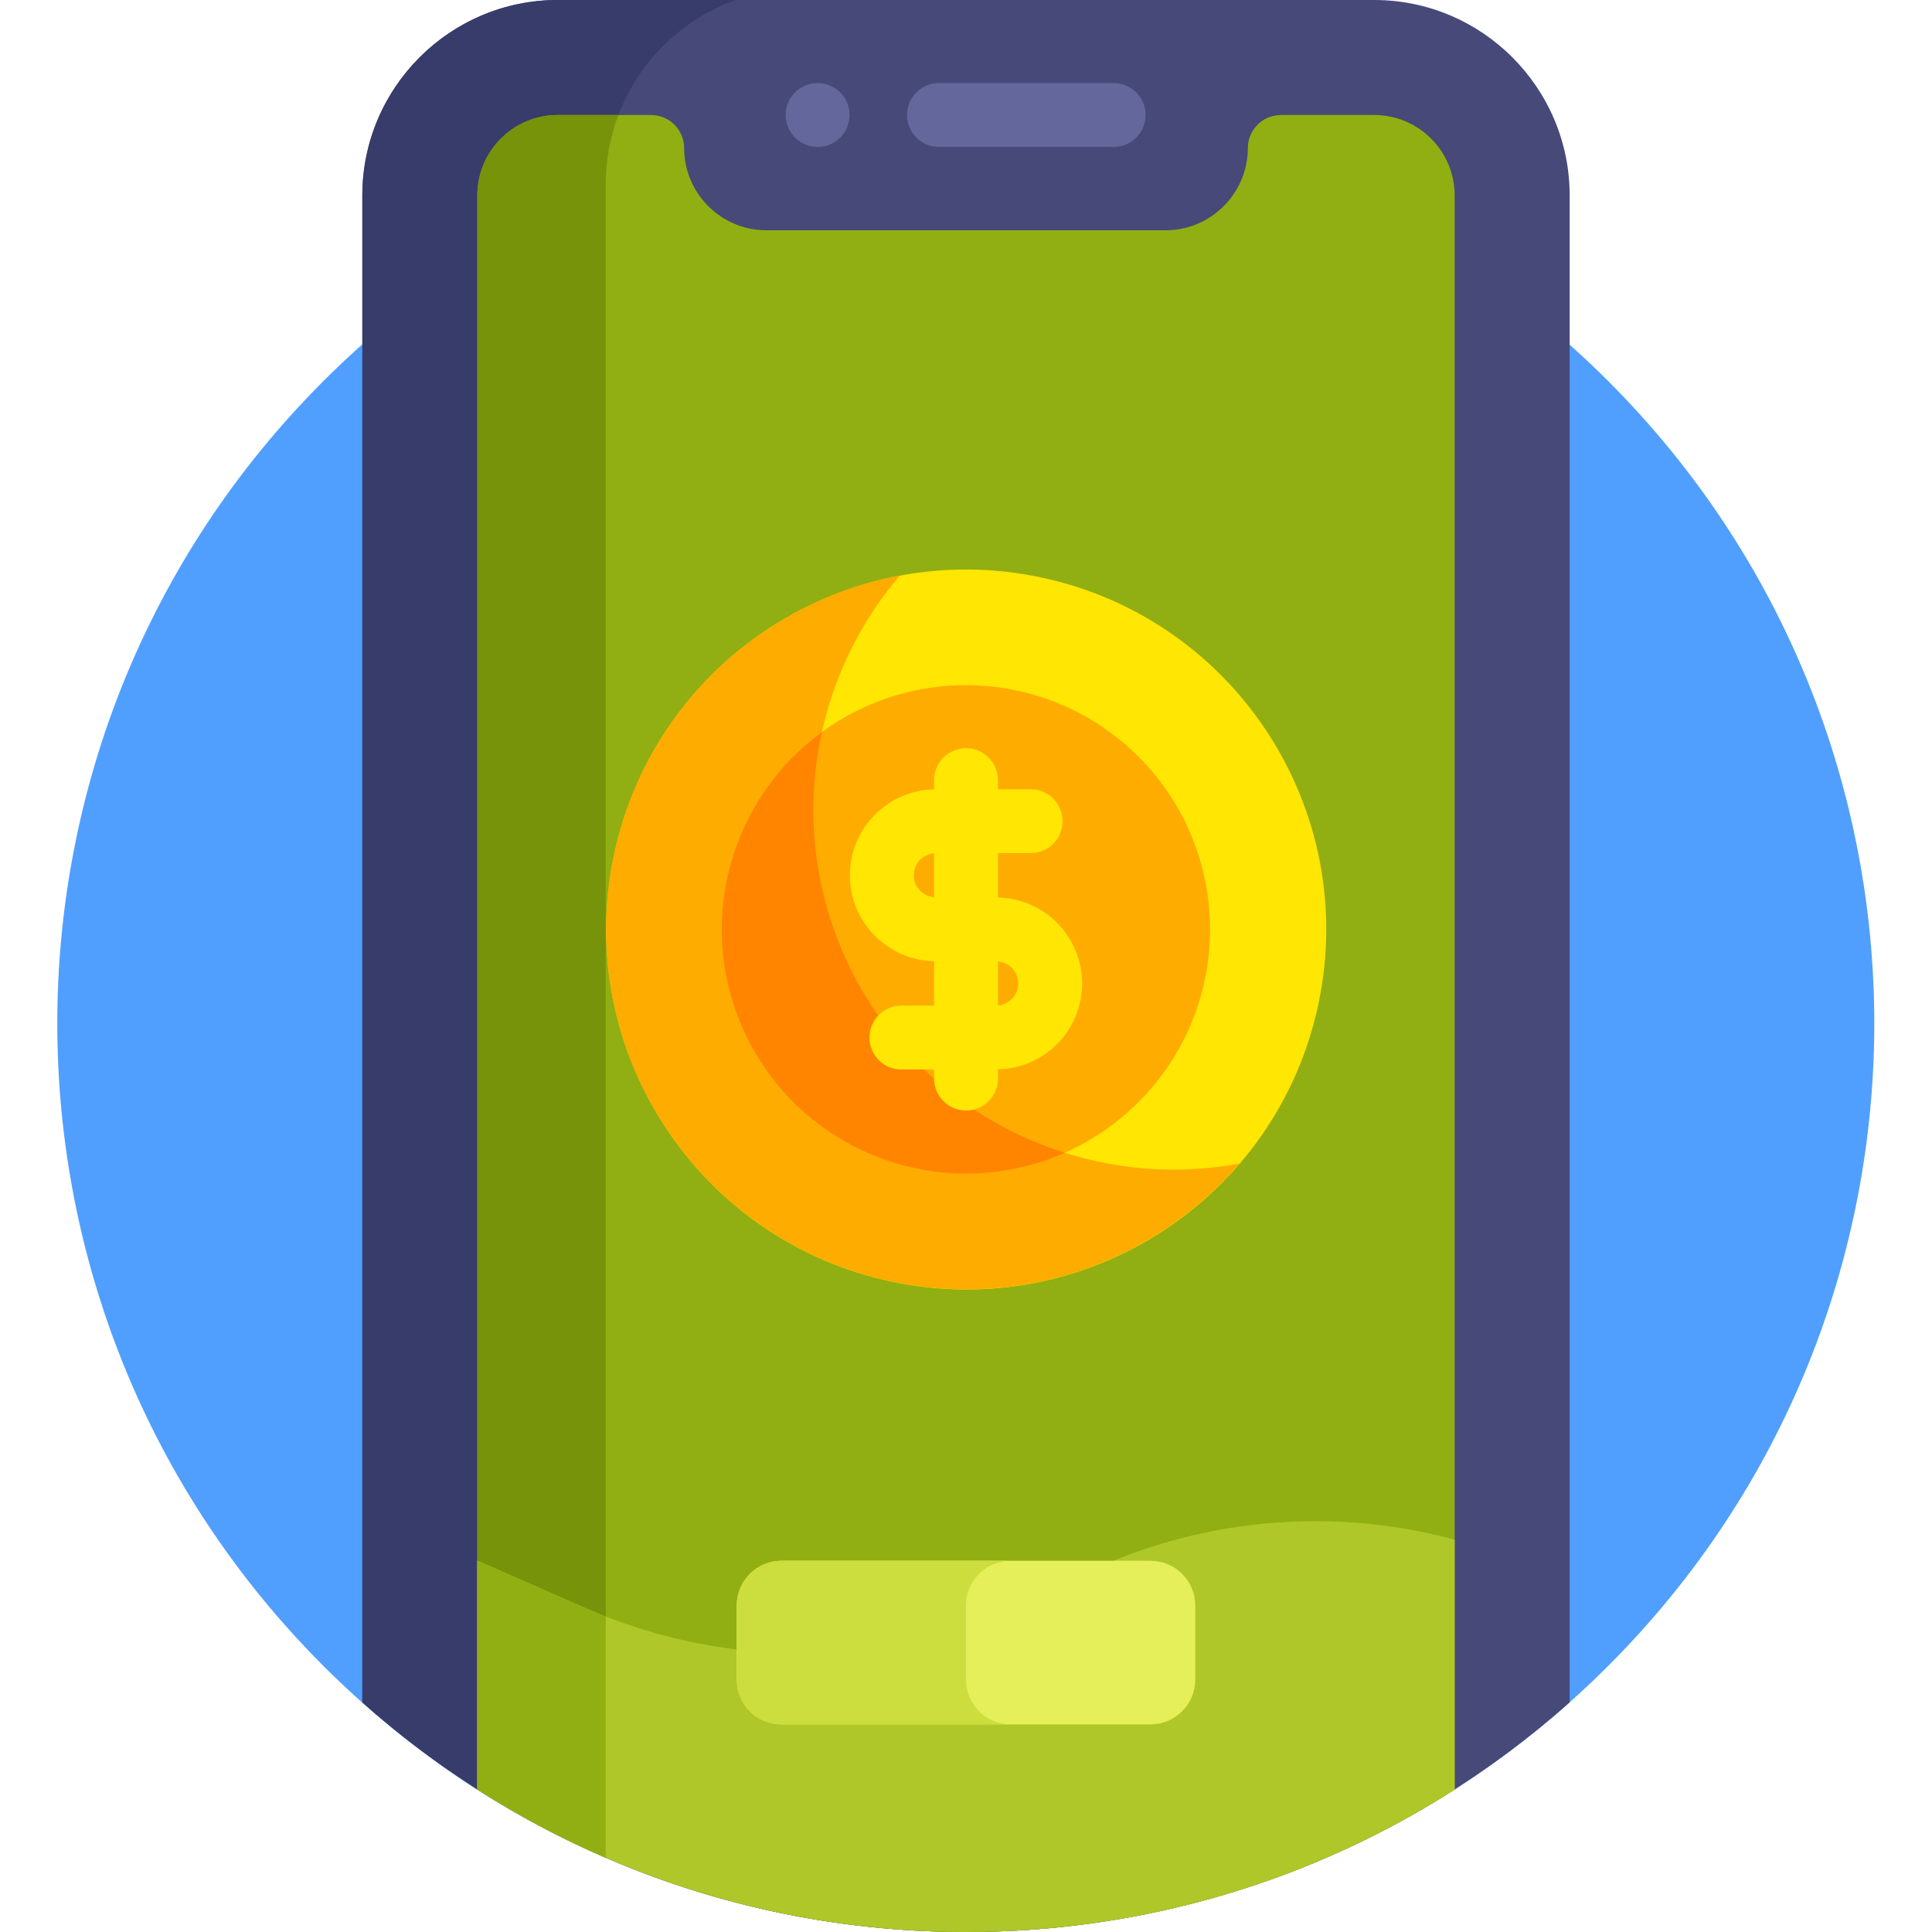 <?xml version="1.0" encoding="UTF-8"?> <svg xmlns="http://www.w3.org/2000/svg" width="100" height="100" viewBox="0 0 100 100" fill="none"><g clip-path="url(#clip0_1723_932)"><path d="M83.24 86.227C101.604 67.863 101.604 38.089 83.24 19.725C64.876 1.361 35.102 1.361 16.738 19.725C-1.626 38.089 -1.626 67.863 16.738 86.227C35.102 104.591 64.876 104.591 83.24 86.227Z" fill="#509FFF"></path><path d="M71.128 0H28.871C23.293 0 18.754 4.538 18.754 10.117V88.114C27.061 95.506 38.005 100 50 100C61.995 100 72.938 95.506 81.246 88.114V10.117C81.246 4.538 76.707 0 71.128 0Z" fill="#474979"></path><path d="M31.352 9.531C31.352 5.141 34.163 1.397 38.079 0H28.871C23.293 0 18.754 4.538 18.754 10.117V88.114C22.498 91.447 26.751 94.161 31.352 96.153V9.531Z" fill="#383C6B"></path><path d="M71.128 5.953H66.3C65.846 5.953 65.411 6.133 65.09 6.454C64.769 6.775 64.588 7.211 64.588 7.665C64.588 10.005 62.674 11.92 60.333 11.92H39.666C37.326 11.92 35.411 10.005 35.411 7.665C35.411 7.211 35.231 6.775 34.91 6.454C34.589 6.133 34.153 5.953 33.699 5.953H28.871C26.572 5.953 24.707 7.817 24.707 10.117V92.625C32.01 97.293 40.689 100 50 100C59.311 100 67.989 97.293 75.293 92.625V10.117C75.293 7.817 73.428 5.953 71.128 5.953Z" fill="#91AF12"></path><path d="M31.352 96.153V9.531C31.352 8.271 31.584 7.066 32.007 5.953H28.871C26.572 5.953 24.707 7.817 24.707 10.117V92.62C26.824 93.974 29.046 95.155 31.352 96.153Z" fill="#76930A"></path><path d="M54.761 82.153C51.043 84.196 46.906 85.357 42.669 85.546C38.431 85.735 34.208 84.948 30.323 83.244L24.707 80.781V92.625C32.01 97.293 40.689 100 50 100C59.311 100 67.989 97.293 75.293 92.625V79.691C68.467 77.85 61.101 78.669 54.761 82.153Z" fill="#AFC728"></path><path d="M24.707 92.621C26.824 93.974 29.046 95.155 31.352 96.153V83.668C31.006 83.534 30.663 83.392 30.323 83.244L24.707 80.781V92.621Z" fill="#91AF12"></path><path d="M57.641 7.606H48.602C47.689 7.606 46.948 6.866 46.948 5.953C46.948 5.04 47.689 4.299 48.602 4.299H57.641C58.555 4.299 59.295 5.04 59.295 5.953C59.295 6.866 58.555 7.606 57.641 7.606ZM42.319 7.605C41.412 7.605 40.666 6.872 40.666 5.952C40.666 4.889 41.645 4.131 42.641 4.331C43.434 4.496 43.973 5.176 43.973 5.952C43.973 6.848 43.245 7.605 42.319 7.605Z" fill="#64679C"></path><path d="M59.556 80.785H40.443C39.173 80.785 38.134 81.824 38.134 83.094V86.944C38.134 88.214 39.173 89.253 40.443 89.253H59.556C60.827 89.253 61.866 88.214 61.866 86.944V83.094C61.866 81.824 60.827 80.785 59.556 80.785Z" fill="#E5EF59"></path><path d="M50 86.943V83.094C50 81.824 51.039 80.785 52.309 80.785H40.443C39.173 80.785 38.134 81.824 38.134 83.094V86.943C38.134 88.213 39.173 89.253 40.443 89.253H52.309C51.039 89.253 50 88.214 50 86.943Z" fill="#CCDE3D"></path><path d="M68.233 52.004C70.382 41.942 63.968 32.042 53.906 29.892C43.844 27.743 33.944 34.157 31.795 44.219C29.645 54.281 36.059 64.181 46.121 66.33C56.183 68.48 66.083 62.066 68.233 52.004Z" fill="#FFE603"></path><path d="M44.599 51.221C40.541 44.193 41.585 35.619 46.58 29.786C44.505 30.174 42.512 30.912 40.685 31.969C31.774 37.114 28.721 48.508 33.866 57.419C39.01 66.329 50.404 69.382 59.315 64.238C61.144 63.184 62.78 61.827 64.153 60.224C56.604 61.633 48.657 58.251 44.599 51.221Z" fill="#FFAC00"></path><path d="M58.928 57.042C63.864 52.106 63.864 44.103 58.928 39.167C53.992 34.231 45.989 34.231 41.053 39.167C36.117 44.103 36.117 52.106 41.053 57.042C45.989 61.978 53.992 61.978 58.928 57.042Z" fill="#FFAC00"></path><path d="M55.107 59.665C45.907 56.754 40.466 47.305 42.541 37.9C37.388 41.658 35.793 48.775 39.054 54.423C42.315 60.072 49.276 62.249 55.107 59.665Z" fill="#FF8500"></path><path d="M56.011 50.903C56.011 48.48 54.065 46.506 51.654 46.455V44.158H53.346C53.784 44.158 54.205 43.984 54.515 43.674C54.825 43.364 54.999 42.943 54.999 42.505C54.999 42.066 54.825 41.645 54.515 41.335C54.205 41.025 53.784 40.851 53.346 40.851H51.654V40.38C51.654 39.466 50.913 38.726 50 38.726C49.087 38.726 48.347 39.466 48.347 40.38V40.856C45.935 40.907 43.989 42.881 43.989 45.304C43.989 47.727 45.935 49.701 48.347 49.752V52.049H46.654C46.216 52.049 45.795 52.223 45.485 52.533C45.175 52.843 45.001 53.264 45.001 53.703C45.001 54.141 45.175 54.562 45.485 54.872C45.795 55.182 46.216 55.356 46.654 55.356H48.347V55.827C48.347 56.741 49.087 57.481 50 57.481C50.913 57.481 51.654 56.741 51.654 55.827V55.351C54.065 55.3 56.011 53.326 56.011 50.903ZM47.296 45.304C47.296 44.705 47.76 44.217 48.347 44.168V46.441C47.76 46.391 47.296 45.904 47.296 45.304ZM51.654 52.039V49.767C52.24 49.816 52.704 50.304 52.704 50.903C52.704 51.502 52.24 51.99 51.654 52.039Z" fill="#FFE603"></path></g><defs><clipPath id="clip0_1723_932"><rect width="100" height="100" fill="white"></rect></clipPath></defs></svg> 